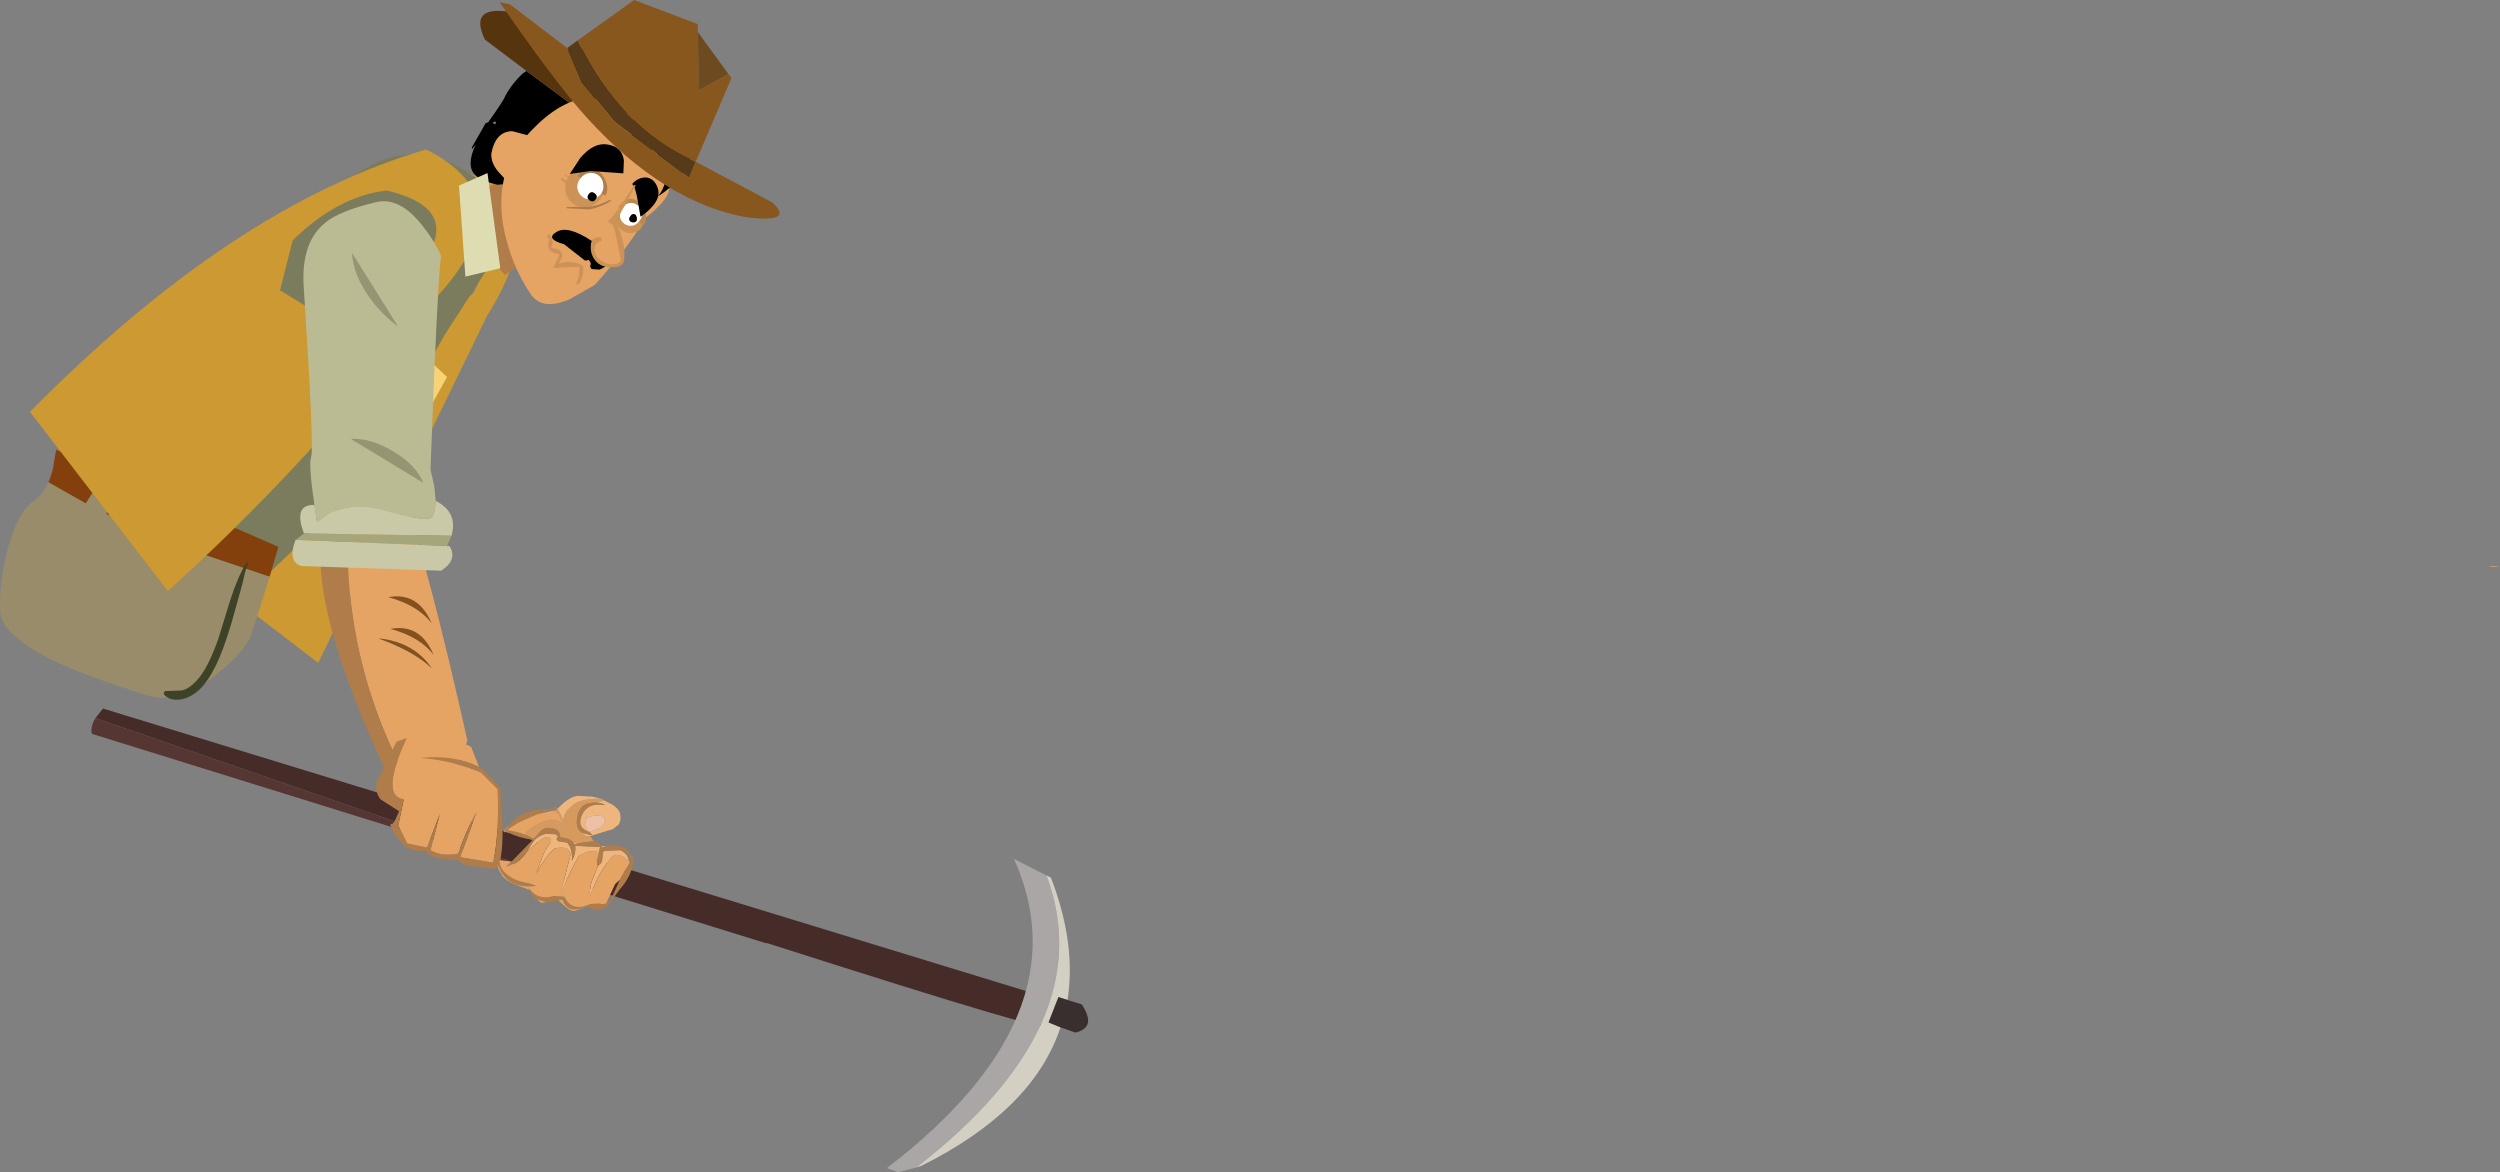 <?xml version="1.0" encoding="UTF-8" standalone="no"?>
<svg xmlns:xlink="http://www.w3.org/1999/xlink" height="201.5px" width="429.75px" xmlns="http://www.w3.org/2000/svg">
  <rect width="100%" height="100%" fill="#808080" stroke="none"/>
  <g transform="matrix(1.0, 0.0, 0.0, 1.0, 148.0, 82.05)">
    <path d="M-88.1 -31.8 L-87.95 -23.05 -79.35 -20.45 -66.55 -31.75 Q-60.1 -44.8 -75.15 -46.85 L-88.1 -31.8 M-64.3 -27.7 L-93.3 31.9 -124.1 8.3 Q-99.5 -34.9 -70.0 -52.9 -51.05 -49.1 -64.3 -27.7" fill="#cc9933" fill-rule="evenodd" stroke="none"/>
    <path d="M-87.6 -51.5 Q-78.7 -58.3 -69.6 -53.6 -60.5 -48.9 -61.4 -42.5 -62.0 -39.2 -65.8 -33.4 L-71.5 -24.6 Q-77.9 -13.1 -82.2 -6.6 -88.45 2.95 -95.05 9.95 -100.15 15.15 -108.85 22.9 L-119.0 31.9 -142.8 8.1 Q-137.7 0.1 -123.65 -15.05 -111.65 -29.05 -104.6 -35.9 -92.25 -47.95 -87.6 -51.5" fill="#7b7b5e" fill-rule="evenodd" stroke="none"/>
    <path d="M-139.7 0.85 Q-139.25 -0.1 -138.95 -1.25 L-138.35 -4.75 -129.75 -1.0 -133.25 4.5 -139.7 0.85 M-126.85 0.3 L-115.4 5.3 -117.35 11.7 Q-123.95 9.15 -129.75 6.3 L-126.85 0.3 M-113.1 6.3 L-100.15 11.95 -101.65 17.1 -115.45 12.45 -113.1 6.3" fill="#83400c" fill-rule="evenodd" stroke="none"/>
    <path d="M-129.75 -1.0 L-126.85 0.3 -129.75 6.3 Q-123.95 9.15 -117.35 11.7 L-115.4 5.3 -113.1 6.3 -115.45 12.45 -101.65 17.1 -104.55 26.35 Q-105.45 29.65 -110.85 33.95 -117.3 39.35 -123.1 37.35 -133.45 34.1 -138.6 31.6 -147.65 27.2 -147.95 23.2 -148.25 18.3 -146.65 12.3 -144.95 5.9 -142.3 4.15 -140.7 3.05 -139.7 0.85 L-133.25 4.5 -129.75 -1.0" fill="#998c6a" fill-rule="evenodd" stroke="none"/>
    <path d="M-105.4 14.85 L-105.45 14.65 -105.65 14.7 Q-107.15 17.15 -108.4 21.05 L-110.45 27.7 Q-112.3 33.0 -114.25 35.0 -115.55 36.4 -116.8 36.65 L-118.25 36.7 -119.65 36.75 -119.85 37.05 -119.8 37.35 Q-118.85 38.4 -117.1 38.2 -115.75 38.05 -114.45 37.1 -112.25 35.55 -110.3 31.05 -108.95 27.9 -107.45 22.35 L-106.25 18.0 -105.9 16.4 -105.4 14.85" fill="#3e4227" fill-rule="evenodd" stroke="none"/>
    <path d="M-97.7 -40.7 L-99.85 -32.15 -92.2 -27.45 -76.85 -35.05 Q-67.25 -45.95 -81.55 -49.3 -90.0 -48.3 -97.7 -40.7 M-78.0 -24.4 L-82.35 -28.6 -86.25 -23.65 -85.75 -17.45 -83.0 -18.2 Q-99.5 1.8 -119.15 19.55 L-142.85 -11.25 Q-107.95 -46.65 -74.75 -56.35 -57.45 -47.75 -73.15 -30.75 L-78.0 -24.4" fill="#cc9933" fill-rule="evenodd" stroke="none"/>
    <path d="M-83.0 -18.2 L-85.75 -17.45 -86.25 -23.65 -82.35 -28.6 -78.0 -24.4 -80.25 -19.05 -83.0 -18.2 M-74.2 -20.1 L-71.15 -17.25 -73.9 -12.3 -78.8 -10.2 -78.3 -15.3 -74.2 -20.1" fill="#f7d376" fill-rule="evenodd" stroke="none"/>
    <path d="M-64.55 -49.6 L-58.25 -53.05 Q-50.55 -50.0 -53.4 -40.3 L-61.15 -34.8 Q-66.65 -40.0 -64.55 -49.6" fill="#af7c4a" fill-rule="evenodd" stroke="none"/>
    <path d="M-53.75 -72.25 Q-51.1 -73.45 -48.25 -73.6 -42.9 -73.95 -37.9 -70.5 -30.6 -65.4 -29.75 -60.1 -29.4 -58.4 -29.85 -56.2 L-30.85 -52.4 -62.55 -50.3 Q-65.5 -51.05 -66.35 -52.0 -67.9 -53.6 -66.25 -57.15 L-66.85 -56.45 -66.9 -56.7 -64.5 -60.9 -64.1 -61.0 Q-61.4 -64.8 -61.2 -65.45 -60.0 -67.7 -58.1 -69.45 L-57.5 -69.85 -44.1 -59.9 Q-47.8 -64.0 -53.75 -72.25 M-62.85 -60.65 Q-62.55 -61.45 -63.35 -60.95 L-62.85 -60.65" fill="#000000" fill-rule="evenodd" stroke="none"/>
    <path d="M-53.75 -72.25 Q-47.8 -64.0 -44.1 -59.9 L-57.5 -69.85 -64.65 -75.25 Q-67.7 -81.65 -59.05 -79.75 L-53.75 -72.25" fill="#56350e" fill-rule="evenodd" stroke="none"/>
    <path d="M-33.0 -51.25 L-33.0 -49.25 Q-33.5 -47.4 -36.9 -44.7 -40.55 -38.75 -45.8 -33.05 L-50.1 -30.6 Q-54.8 -28.6 -56.75 -31.45 -60.25 -36.6 -61.5 -43.25 -62.95 -52.25 -57.9 -58.25 -47.75 -69.95 -39.4 -61.85 -36.7 -59.15 -34.65 -54.95 L-33.0 -51.25" fill="#e5a464" fill-rule="evenodd" stroke="none"/>
    <path d="M-44.05 -50.45 Q-43.9 -49.1 -44.75 -47.9 -45.65 -46.75 -47.0 -46.45 -48.5 -46.25 -49.55 -47.1 -50.65 -47.9 -50.8 -49.3 -51.0 -50.75 -50.1 -51.9 -49.25 -53.1 -47.85 -53.3 -46.4 -53.55 -45.3 -52.75 -44.25 -51.9 -44.05 -50.45" fill="#cd9258" fill-rule="evenodd" stroke="none"/>
    <path d="M-41.95 -45.8 Q-41.4 -46.55 -40.45 -46.6 -39.45 -46.65 -38.6 -46.05 -37.75 -45.4 -37.6 -44.45 -37.3 -43.5 -37.85 -42.75 -38.4 -42.05 -39.45 -42.0 -40.35 -41.9 -41.2 -42.55 -42.05 -43.15 -42.3 -44.15 -42.5 -45.1 -41.95 -45.8" fill="#cd9258" fill-rule="evenodd" stroke="none"/>
    <path d="M-43.9 -50.95 Q-43.35 -49.65 -43.85 -48.6 L-43.95 -48.4 -48.7 -51.8 Q-47.0 -54.2 -44.95 -52.45 -44.25 -51.85 -43.9 -50.95" fill="#af7c4a" fill-rule="evenodd" stroke="none"/>
    <path d="M-37.35 -43.3 L-41.7 -46.45 Q-40.05 -48.75 -38.15 -47.3 -37.5 -46.7 -37.15 -45.75 -36.7 -44.6 -37.2 -43.55 L-37.35 -43.3" fill="#bd8751" fill-rule="evenodd" stroke="none"/>
    <path d="M-38.05 -44.1 Q-37.55 -44.75 -37.6 -45.5 -37.75 -46.3 -38.35 -46.75 -39.0 -47.25 -39.8 -47.15 -40.55 -47.0 -41.05 -46.35 -41.5 -45.7 -41.45 -44.9 -41.35 -44.1 -40.7 -43.6 -40.1 -43.15 -39.25 -43.25 -38.5 -43.45 -38.05 -44.1" fill="#ffffff" fill-rule="evenodd" stroke="none"/>
    <path d="M-59.95 -50.75 Q-60.75 -50.7 -62.0 -52.15 -63.6 -53.8 -63.55 -55.6 -62.85 -59.45 -59.95 -59.5 L-57.1 -58.75 -59.95 -50.75" fill="#e5a464" fill-rule="evenodd" stroke="none"/>
    <path d="M-39.35 -50.4 Q-38.8 -50.15 -38.35 -47.4 L-37.9 -44.8 Q-36.95 -45.4 -36.1 -46.3 -34.35 -48.1 -34.95 -49.75 -35.55 -51.5 -37.1 -51.55 -38.4 -51.5 -39.35 -50.4" fill="#000000" fill-rule="evenodd" stroke="none"/>
    <path d="M-34.6 -59.0 Q-34.8 -58.0 -33.75 -53.7 -33.0 -50.6 -34.9 -48.3 -32.0 -50.1 -30.25 -52.85 -28.1 -56.1 -29.3 -58.7 -30.5 -61.15 -32.4 -62.1 -34.65 -63.3 -36.2 -61.35 L-34.6 -59.0" fill="#000000" fill-rule="evenodd" stroke="none"/>
    <path d="M-46.7 -46.05 Q-44.6 -46.45 -43.0 -47.5 L-43.05 -47.7 -43.2 -47.7 Q-44.95 -46.7 -46.95 -46.5 L-48.8 -46.5 -50.55 -46.45 -50.7 -46.3 -50.6 -46.25 -46.7 -46.05" fill="#af7c4a" fill-rule="evenodd" stroke="none"/>
    <path d="M-41.35 -45.7 L-41.4 -45.9 Q-41.55 -45.95 -41.55 -45.8 -42.0 -44.7 -41.75 -43.75 L-41.7 -43.7 Q-41.6 -43.65 -41.65 -43.75 L-41.45 -44.75 -41.35 -45.7" fill="#b59b50" fill-rule="evenodd" stroke="none"/>
    <path d="M-44.7 -48.7 Q-44.15 -49.45 -44.3 -50.4 -44.4 -51.35 -45.1 -51.9 -45.85 -52.45 -46.8 -52.3 -47.65 -52.15 -48.25 -51.35 -48.85 -50.6 -48.75 -49.7 -48.6 -48.75 -47.85 -48.2 -47.15 -47.65 -46.25 -47.8 -45.3 -47.95 -44.7 -48.7" fill="#ffffff" fill-rule="evenodd" stroke="none"/>
    <path d="M-45.6 -47.8 Q-45.15 -48.35 -45.8 -48.85 -46.35 -49.25 -46.8 -48.7 -47.25 -48.05 -46.7 -47.65 -46.05 -47.15 -45.6 -47.8" fill="#000000" fill-rule="evenodd" stroke="none"/>
    <path d="M-38.55 -44.1 L-38.5 -44.6 -38.7 -45.1 Q-39.25 -45.5 -39.65 -44.9 -40.1 -44.3 -39.55 -43.9 L-39.1 -43.8 Q-38.75 -43.85 -38.55 -44.1" fill="#000000" fill-rule="evenodd" stroke="none"/>
    <path d="M-39.2 -61.4 Q-40.2 -60.05 -38.95 -57.9 -37.9 -56.1 -36.35 -55.1 -35.35 -57.5 -35.2 -59.45 -35.05 -62.6 -37.6 -62.15 L-39.2 -61.4" fill="#000000" fill-rule="evenodd" stroke="none"/>
    <path d="M-50.8 -52.15 L-50.95 -52.0 -49.75 -51.05 -49.7 -51.1 -50.8 -52.15" fill="#cd9258" fill-rule="evenodd" stroke="none"/>
    <path d="M-51.25 -51.4 L-51.55 -51.4 -51.5 -51.1 -50.8 -50.5 Q-50.3 -50.15 -49.9 -50.1 -49.55 -50.15 -49.8 -50.3 L-51.25 -51.4" fill="#cd9258" fill-rule="evenodd" stroke="none"/>
    <path d="M-50.05 -52.15 L-46.55 -52.65 -40.85 -52.25 -40.75 -54.45 Q-41.05 -56.8 -43.5 -57.2 -45.9 -57.65 -48.25 -54.9 L-50.05 -52.15" fill="#000000" fill-rule="evenodd" stroke="none"/>
    <path d="M-47.5 -37.3 L-50.95 -40.0 -51.0 -40.05 Q-54.4 -41.0 -52.3 -42.2 -50.4 -43.35 -46.3 -40.65 -41.4 -37.1 -44.95 -35.7 L-46.3 -35.8 Q-46.65 -36.2 -46.5 -36.5 -46.3 -36.85 -46.85 -37.4 L-46.95 -37.35 -47.25 -37.25 -47.5 -37.3" fill="#000000" fill-rule="evenodd" stroke="none"/>
    <path d="M-42.9 -43.95 L-43.25 -44.0 -42.0 -45.3 -42.9 -43.95" fill="#f4d16c" fill-rule="evenodd" stroke="none"/>
    <path d="M-42.9 -43.95 Q-41.9 -43.25 -41.45 -41.0 -40.95 -38.7 -41.1 -37.3 -41.15 -35.9 -43.85 -36.5 -46.5 -37.15 -46.05 -39.9 L-45.7 -40.8 -44.9 -40.85 -42.9 -43.95" fill="#e5a464" fill-rule="evenodd" stroke="none"/>
    <path d="M-38.75 -50.15 L-40.55 -46.8 Q-41.6 -44.9 -42.15 -44.15 L-41.75 -42.95 Q-41.15 -41.7 -40.8 -40.0 -40.55 -38.35 -40.75 -37.2 -40.9 -36.1 -42.8 -36.1 -44.75 -36.1 -45.65 -37.25 -46.5 -38.25 -46.45 -39.75 -46.4 -41.4 -44.9 -41.25 -44.55 -41.25 -44.6 -40.85 -44.6 -40.5 -44.95 -40.55 -46.0 -40.0 -45.75 -38.75 -45.45 -37.5 -44.1 -36.95 -43.3 -36.45 -42.1 -36.7 -41.1 -36.95 -41.35 -37.7 L-42.0 -40.95 Q-42.45 -43.4 -42.95 -43.55 L-43.5 -43.9 -43.4 -44.15 Q-42.3 -45.15 -41.05 -47.1 L-38.95 -50.25 -38.75 -50.25 -38.75 -50.15" fill="#cd9258" fill-rule="evenodd" stroke="none"/>
    <path d="M-53.6 -40.8 L-53.6 -41.0 Q-54.1 -41.3 -53.85 -41.65 L-53.55 -41.75 Q-52.7 -40.9 -53.2 -39.55 L-53.25 -39.45 Q-50.4 -39.1 -51.85 -36.95 L-51.95 -36.7 Q-50.0 -37.5 -47.8 -36.4 -47.55 -34.9 -48.25 -33.6 -48.55 -33.1 -49.0 -33.15 -48.45 -34.25 -48.4 -35.6 L-48.4 -36.2 -52.55 -36.0 Q-52.75 -35.9 -52.85 -36.1 L-52.05 -37.75 -51.85 -38.4 Q-54.3 -38.6 -53.6 -40.8" fill="#cd9258" fill-rule="evenodd" stroke="none"/>
    <path d="M-50.5 -73.8 L-48.7 -75.1 Q-41.3 -59.85 -28.4 -54.25 L-29.55 -51.5 -42.35 -61.1 -48.0 -67.9 -50.5 -73.8" fill="#563a19" fill-rule="evenodd" stroke="none"/>
    <path d="M-28.05 -76.55 L-27.85 -66.55 -22.8 -69.35 -22.25 -68.65 -28.4 -54.25 -15.25 -47.25 Q-11.3 -43.7 -19.7 -44.7 -33.85 -47.25 -47.1 -61.8 -52.35 -67.55 -62.1 -81.65 L-60.35 -81.3 -50.5 -73.8 -48.0 -67.9 -42.35 -61.1 -29.55 -51.5 -28.4 -54.25 Q-41.3 -59.85 -48.7 -75.1 L-39.0 -82.05 -28.05 -77.9 -28.05 -76.55" fill="#87571d" fill-rule="evenodd" stroke="none"/>
    <path d="M-28.05 -76.55 L-22.8 -69.35 -27.85 -66.55 -28.05 -76.55" fill="#6d4a1f" fill-rule="evenodd" stroke="none"/>
    <path d="M-64.2 -52.3 L-62.0 -35.95 -68.0 -34.5 -69.1 -50.15 -64.2 -52.3" fill="#deddb2" fill-rule="evenodd" stroke="none"/>
    <path d="M-88.0 3.6 Q-84.2 1.7 -78.2 5.0 -74.5 14.8 -67.65 45.25 -70.3 52.4 -76.65 54.25 -90.1 31.35 -88.0 3.6 M-82.9 27.7 Q-76.75 29.95 -73.8 32.8 -76.9 28.3 -82.9 27.7" fill="#e5a464" fill-rule="evenodd" stroke="none"/>
    <path d="M-76.65 54.25 L-79.65 54.75 Q-94.7 23.95 -92.65 10.1 -91.1 5.1 -88.0 3.6 -90.1 31.35 -76.65 54.25" fill="#af7c4a" fill-rule="evenodd" stroke="none"/>
    <path d="M-82.9 27.7 Q-76.9 28.3 -73.8 32.8 -76.75 29.95 -82.9 27.7" fill="#84511e" fill-rule="evenodd" stroke="none"/>
    <path d="M-73.45 30.55 Q-75.75 27.45 -80.9 26.05 -75.7 25.1 -73.45 30.55" fill="#84511e" fill-rule="evenodd" stroke="none"/>
    <path d="M-73.8 25.1 Q-76.15 22.0 -81.25 20.6 -76.1 19.65 -73.8 25.1" fill="#84511e" fill-rule="evenodd" stroke="none"/>
    <path d="M-93.95 4.75 Q-95.0 -2.2 -94.5 -3.6 -94.0 -5.2 -95.8 -32.9 -96.25 -40.45 -92.05 -43.8 -89.55 -45.85 -83.15 -47.35 -79.15 -48.15 -75.3 -43.15 -73.3 -40.65 -72.15 -38.0 -72.5 -37.15 -73.3 -19.1 L-74.0 -1.35 -73.35 1.5 -73.1 4.05 Q-73.15 5.55 -73.65 6.75 -74.25 7.85 -81.6 5.8 -89.05 3.65 -93.5 7.7 L-93.95 4.75" fill="#baba93" fill-rule="evenodd" stroke="none"/>
    <path d="M-93.95 4.75 L-93.5 7.7 Q-89.05 3.65 -81.6 5.8 -74.25 7.85 -73.65 6.75 -73.15 5.55 -73.1 4.05 -69.2 6.05 -70.4 10.05 L-95.75 9.65 Q-97.65 4.65 -93.95 4.75 M-71.15 11.8 L-71.2 11.85 -70.75 11.8 Q-69.25 14.15 -72.15 16.05 L-96.25 15.25 Q-98.6 14.4 -97.2 10.75 L-71.15 11.8" fill="#c9c9a7" fill-rule="evenodd" stroke="none"/>
    <path d="M-70.4 10.05 L-71.15 11.8 -97.2 10.75 -95.75 9.65 -70.4 10.05" fill="#a6a67c" fill-rule="evenodd" stroke="none"/>
    <path d="M-87.7 -6.6 Q-84.3 -6.8 -80.4 -4.45 -76.45 -2.1 -75.25 0.95 L-87.7 -6.6 M-84.8 -31.35 Q-87.3 -35.05 -87.5 -38.6 L-79.55 -25.9 Q-82.6 -28.15 -84.8 -31.35" fill="#959574" fill-rule="evenodd" stroke="none"/>
    <path d="M279.85 15.25 L281.75 15.25 280.45 15.4 279.85 15.25" fill="#e5a464" fill-rule="evenodd" stroke="none"/>
    <path d="M-131.6 41.4 L-130.3 39.75 30.95 89.1 Q26.15 91.2 31.25 94.05 36.3 96.85 -16.2 80.05 L-16.3 80.1 -47.1 70.55 -131.6 41.4" fill="#452c29" fill-rule="evenodd" stroke="none"/>
    <path d="M-131.6 41.4 L-47.1 70.55 -132.2 44.1 Q-132.5 42.85 -131.6 41.4" fill="#553633" fill-rule="evenodd" stroke="none"/>
    <path d="M-78.05 44.8 Q-72.9 43.35 -67.0 46.35 L-65.65 49.8 Q-70.1 47.6 -75.7 48.25 -70.55 48.6 -65.35 50.7 L-62.45 53.6 Q-62.15 61.65 -63.25 66.25 L-68.9 65.3 -66.05 57.45 Q-67.95 60.9 -69.25 64.7 -72.05 65.25 -74.0 64.1 L-72.4 57.9 -74.6 63.65 -78.0 62.95 -79.55 59.85 -78.55 55.15 -78.65 55.35 Q-82.7 54.75 -78.05 44.8" fill="#e5a464" fill-rule="evenodd" stroke="none"/>
    <path d="M-65.65 49.8 L-65.0 50.15 -62.0 53.45 -61.75 57.8 Q-61.35 62.85 -62.1 66.35 L-62.85 67.35 -68.05 66.65 -69.6 65.65 -69.8 65.75 Q-72.2 65.85 -74.35 64.8 L-74.85 64.15 Q-76.65 64.5 -78.25 63.45 -80.05 61.95 -80.9 59.75 L-80.8 59.55 Q-80.45 60.0 -79.4 57.4 L-82.6 55.35 Q-83.6 54.0 -83.25 52.4 L-79.85 45.45 -78.05 44.8 Q-82.7 54.75 -78.65 55.35 L-78.55 55.15 -79.55 59.85 -78.0 62.95 -74.6 63.65 -72.4 57.9 -74.0 64.1 Q-72.05 65.25 -69.25 64.7 -67.95 60.9 -66.05 57.45 L-68.9 65.3 -63.25 66.25 Q-62.15 61.65 -62.45 53.6 L-65.35 50.7 Q-70.55 48.6 -75.7 48.25 -70.1 47.6 -65.65 49.8" fill="#af7c4a" fill-rule="evenodd" stroke="none"/>
    <path d="M9.5 118.65 L6.35 119.45 4.45 118.75 Q38.5 92.65 26.3 65.6 L31.9 68.45 Q41.4 93.95 9.5 118.65" fill="#aaa6a6" fill-rule="evenodd" stroke="none"/>
    <path d="M9.5 118.65 Q41.4 93.95 31.9 68.45 L32.65 68.8 Q37.05 80.25 35.5 89.85 L33.95 89.35 32.25 93.7 34.3 94.55 Q29.6 108.8 10.3 118.4 L9.5 118.65" fill="#d4cfc3" fill-rule="evenodd" stroke="none"/>
    <path d="M35.5 89.85 L37.95 90.6 Q40.6 94.6 36.85 95.45 L34.3 94.55 32.25 93.7 33.95 89.35 35.5 89.85" fill="#3a2f2f" fill-rule="evenodd" stroke="none"/>
    <path d="M-44.7 55.25 L-44.5 55.3 -44.0 55.6 -45.7 55.8 -45.8 55.9 -46.2 55.95 Q-48.15 56.05 -48.65 57.9 -49.3 60.25 -47.9 61.1 L-47.25 61.7 -46.5 61.7 -45.95 62.55 -47.5 62.75 -48.2 62.85 -48.4 62.85 -49.4 62.85 Q-50.0 62.0 -51.7 61.9 -51.65 60.25 -53.9 60.25 -54.65 60.35 -55.15 60.9 L-55.65 61.5 -56.25 62.05 -56.65 61.95 Q-57.2 61.65 -57.7 61.45 L-57.5 61.05 Q-56.3 59.7 -53.95 59.0 -52.7 58.55 -51.2 59.6 L-51.2 59.55 -51.85 58.1 Q-52.05 57.65 -52.95 57.3 L-52.6 57.25 -52.25 57.05 -52.2 57.0 Q-51.4 58.0 -51.2 59.35 -51.2 57.7 -49.8 56.6 -48.6 55.2 -44.7 55.25 M-59.4 66.25 L-59.6 66.45 -59.65 66.65 -59.65 66.55 -59.6 66.35 -59.4 66.25" fill="#d79a5e" fill-rule="evenodd" stroke="none"/>
    <path d="M-44.0 55.6 L-43.95 55.6 -43.95 55.65 -42.75 56.25 Q-41.4 57.15 -41.35 58.1 -41.25 59.15 -41.7 59.75 L-42.7 60.5 -44.55 61.05 -46.3 61.6 -46.5 61.7 -47.25 61.7 -47.9 61.1 -46.25 61.55 Q-46.4 61.1 -46.9 60.9 -48.75 60.2 -48.1 58.4 -47.2 55.8 -44.05 56.35 L-44.05 56.3 Q-44.85 55.85 -45.8 55.9 L-45.7 55.8 -44.0 55.6 M-44.6 63.4 L-43.8 63.4 -44.5 63.65 -44.6 63.4 M-56.5 62.4 L-56.4 62.3 -56.5 62.4 M-52.0 56.8 L-51.1 55.95 Q-49.75 54.85 -48.65 54.75 L-46.1 54.9 -44.7 55.25 Q-48.6 55.2 -49.8 56.6 -51.2 57.7 -51.2 59.35 -51.4 58.0 -52.2 57.0 L-52.3 56.95 -52.2 56.9 -51.95 56.85 -52.0 56.8 M-56.25 62.05 L-55.65 61.5 -56.3 62.2 -56.3 62.15 -56.25 62.05 M-49.4 62.85 L-48.4 62.85 -48.2 62.85 -48.8 62.95 -49.25 63.1 -49.4 62.85 M-47.2 58.65 L-47.3 59.1 -47.25 60.15 Q-47.15 60.8 -46.75 60.85 -45.85 60.85 -44.8 60.2 -43.55 59.3 -44.3 58.3 L-45.0 58.1 -46.35 58.25 Q-47.05 58.5 -47.2 58.65 M-59.4 66.25 Q-57.9 65.3 -56.85 63.35 -55.95 61.75 -54.25 61.3 L-52.5 61.35 -52.1 61.75 -52.05 61.85 -52.2 61.85 Q-52.5 62.35 -51.9 62.6 L-51.9 62.65 -51.85 62.6 -50.8 62.75 Q-50.55 62.75 -50.4 62.9 -49.5 64.1 -49.7 65.85 L-49.65 65.8 Q-48.9 64.25 -49.15 63.35 L-44.85 63.55 -45.05 64.45 Q-46.8 63.85 -48.5 65.15 -50.25 68.15 -51.5 71.4 L-51.6 71.35 -49.95 65.0 Q-50.0 63.3 -52.45 63.75 -53.7 64.25 -55.95 68.4 L-54.8 65.35 Q-54.15 63.6 -53.3 62.8 -53.1 61.55 -54.6 62.0 -56.45 63.25 -58.6 65.8 L-59.1 66.15 -59.6 66.45 -59.4 66.25 M-45.05 66.6 Q-44.55 66.3 -44.45 65.5 L-44.4 64.55 -44.1 64.2 -41.45 64.1 Q-40.65 64.45 -40.2 65.05 L-39.85 65.95 Q-41.65 64.5 -42.55 65.05 L-42.8 65.25 Q-44.35 66.95 -45.45 69.3 L-46.8 72.4 -46.4 69.9 -46.25 69.4 -45.25 66.9 -45.05 66.6" fill="#eeb57c" fill-rule="evenodd" stroke="none"/>
    <path d="M-47.2 58.65 Q-47.05 58.5 -46.35 58.25 L-45.0 58.1 -44.3 58.3 Q-43.55 59.3 -44.8 60.2 -45.85 60.85 -46.75 60.85 -47.15 60.8 -47.25 60.15 L-47.3 59.1 -47.2 58.65" fill="#ecc1a6" fill-rule="evenodd" stroke="none"/>
    <path d="M-45.95 62.55 Q-45.0 62.6 -44.6 63.4 L-44.5 63.65 -43.8 63.4 -43.3 63.25 Q-40.15 63.05 -39.3 65.3 L-39.0 64.95 Q-39.05 68.2 -41.6 71.0 L-42.9 72.8 Q-44.15 75.05 -46.9 73.9 L-47.4 73.9 -47.7 73.95 Q-50.45 75.05 -51.35 72.55 L-52.0 72.75 -54.1 73.05 -55.7 72.55 Q-56.55 72.0 -57.0 70.9 L-57.2 70.4 -56.9 70.85 -56.85 70.9 Q-55.4 72.75 -52.75 71.95 L-50.95 72.1 Q-49.75 74.8 -46.55 73.35 L-45.1 73.25 Q-44.35 73.45 -43.8 73.25 -43.1 72.95 -42.65 71.85 L-41.45 69.2 -40.15 66.9 -39.8 66.3 -39.65 65.95 -39.55 65.75 Q-40.1 64.4 -41.45 64.1 L-44.1 64.2 -44.4 64.55 -44.45 65.5 Q-44.55 66.3 -45.05 66.6 L-45.35 66.7 -45.4 65.9 -45.05 64.45 -44.85 63.55 -49.15 63.35 Q-48.9 64.25 -49.65 65.8 L-49.7 65.85 Q-49.5 64.1 -50.4 62.9 -50.55 62.75 -50.8 62.75 L-51.85 62.6 -51.9 62.65 -51.9 62.6 Q-52.5 62.35 -52.2 61.85 L-52.05 61.85 -52.1 61.75 -52.5 61.35 -54.25 61.3 Q-55.95 61.75 -56.85 63.35 -57.9 65.3 -59.4 66.25 L-59.6 66.35 Q-60.3 66.75 -61.05 66.95 L-60.05 66.05 -56.5 62.4 -56.4 62.3 Q-58.75 62.0 -60.55 61.1 L-61.0 60.85 -61.15 60.95 -61.4 61.15 -61.25 60.95 -61.15 60.75 -61.3 60.65 -61.45 60.55 -61.4 60.55 -61.25 60.6 -61.1 60.6 -60.35 59.6 Q-58.25 57.15 -54.3 57.05 -53.35 57.05 -52.6 56.65 -52.25 56.55 -52.0 56.8 L-51.95 56.85 -52.2 56.9 Q-54.0 57.25 -55.7 57.95 L-58.45 59.15 Q-59.8 59.85 -60.8 60.65 -59.15 60.85 -57.7 61.45 -57.2 61.65 -56.65 61.95 L-56.3 62.15 -56.3 62.2 -55.65 61.5 -55.15 60.9 Q-54.65 60.35 -53.9 60.25 -51.65 60.25 -51.7 61.9 -50.0 62.0 -49.4 62.85 L-49.25 63.1 -48.8 62.95 -48.2 62.85 -47.5 62.75 -45.95 62.55 M-62.45 66.45 L-62.4 65.85 -62.35 65.75 -62.1 65.55 -62.1 65.8 Q-62.2 67.0 -61.1 68.05 -59.7 69.3 -57.75 69.65 -56.65 69.8 -55.85 70.25 -61.05 70.9 -62.45 66.45 M-47.9 61.1 Q-49.3 60.25 -48.65 57.9 -48.15 56.05 -46.2 55.95 L-45.8 55.9 Q-44.85 55.85 -44.05 56.3 L-44.05 56.35 Q-47.2 55.8 -48.1 58.4 -48.75 60.2 -46.9 60.9 -46.4 61.1 -46.25 61.55 L-47.9 61.1" fill="#af7c4a" fill-rule="evenodd" stroke="none"/>
    <path d="M-47.4 73.9 L-47.85 74.05 -49.25 74.55 Q-49.8 74.55 -50.65 73.95 L-51.7 73.0 -52.0 72.75 -51.35 72.55 Q-50.45 75.05 -47.7 73.95 L-47.4 73.9 M-54.1 73.05 L-54.95 73.15 -55.7 72.55 -54.1 73.05 M-57.0 70.9 L-59.45 70.0 Q-60.8 69.45 -61.55 68.65 L-62.25 67.5 -62.4 67.05 -62.45 66.45 Q-61.05 70.9 -55.85 70.25 -56.65 69.8 -57.75 69.65 -59.7 69.3 -61.1 68.05 -62.2 67.0 -62.1 65.8 L-60.05 66.05 -61.05 66.95 Q-60.3 66.75 -59.6 66.35 L-59.65 66.55 -59.65 66.65 -59.6 66.45 -59.1 66.15 -58.6 65.8 Q-56.45 63.25 -54.6 62.0 -53.1 61.55 -53.3 62.8 -54.15 63.6 -54.8 65.35 L-55.95 68.4 Q-53.7 64.25 -52.45 63.75 -50.0 63.3 -49.95 65.0 L-51.6 71.35 -51.5 71.4 Q-50.25 68.15 -48.5 65.15 -46.8 63.85 -45.05 64.45 L-45.4 65.9 -45.35 66.7 -45.05 66.6 -45.25 66.9 -46.25 69.4 -46.4 69.9 -46.8 72.4 -45.45 69.3 Q-44.35 66.95 -42.8 65.25 L-42.55 65.05 Q-41.65 64.5 -39.85 65.95 L-39.8 66.3 -40.15 66.9 -41.45 69.2 -42.25 69.9 -43.05 71.6 -43.8 73.25 Q-44.35 73.45 -45.1 73.25 L-46.55 73.35 Q-49.75 74.8 -50.95 72.1 L-52.75 71.95 Q-55.4 72.75 -56.85 70.9 L-56.9 70.85 -57.2 70.4 -57.0 70.9 M-62.4 65.85 L-62.4 65.75 -62.35 65.75 -62.4 65.85 M-60.55 61.1 L-61.15 60.95 -61.0 60.85 -60.55 61.1 M-61.25 60.95 L-61.45 60.9 -61.3 60.65 -61.15 60.75 -61.25 60.95 M-61.25 60.6 L-60.35 59.6 -61.1 60.6 -61.25 60.6 M-52.95 57.3 Q-52.05 57.65 -51.85 58.1 L-51.2 59.55 -51.2 59.6 Q-52.7 58.55 -53.95 59.0 -56.3 59.7 -57.5 61.05 L-57.7 61.45 Q-59.15 60.85 -60.8 60.65 -59.8 59.85 -58.45 59.15 L-55.7 57.95 -54.9 57.75 -54.45 57.65 -52.95 57.3 M-56.85 70.9 L-56.8 70.85 -56.85 70.9" fill="#e5a464" fill-rule="evenodd" stroke="none"/>
  </g>
</svg>
